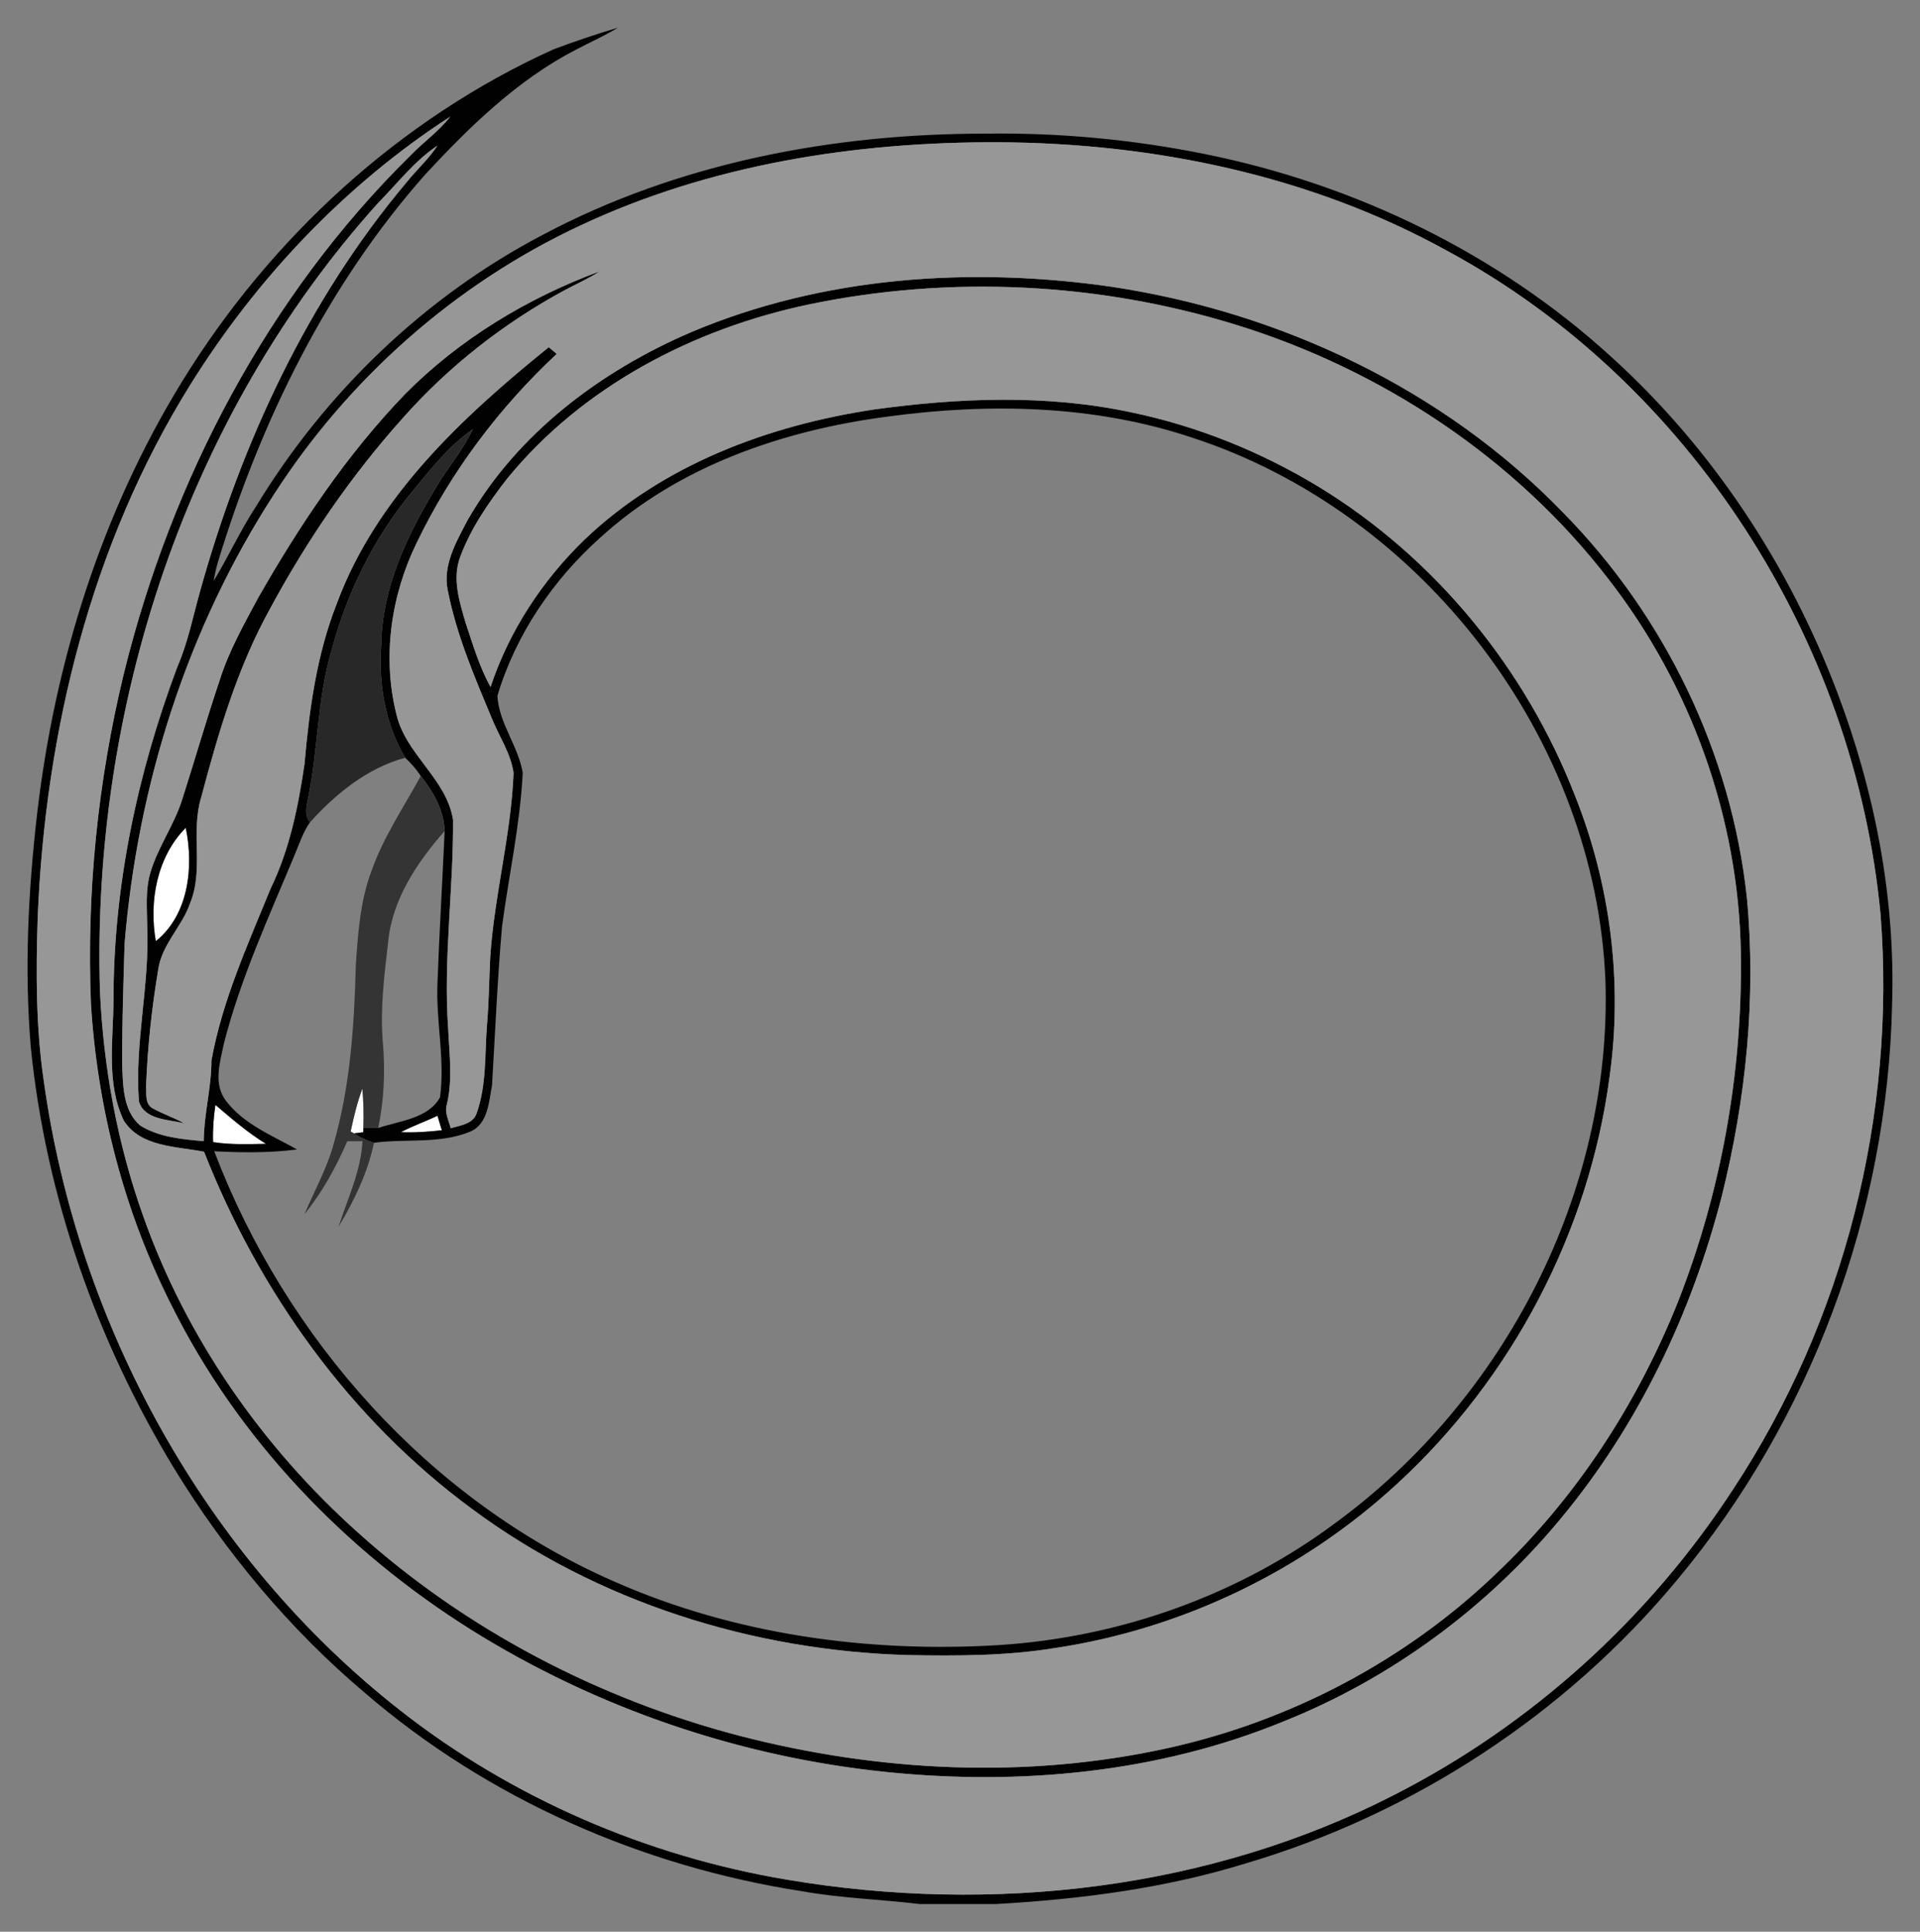<?xml version="1.0" encoding="utf-8"?>
<!DOCTYPE svg PUBLIC "-//W3C//DTD SVG 1.1//EN" "http://www.w3.org/Graphics/SVG/1.1/DTD/svg11.dtd">
<svg version="1.1" id="Layer_1" xmlns="http://www.w3.org/2000/svg" xmlns:xlink="http://www.w3.org/1999/xlink" x="0px" y="0px"
	 viewBox="-293.56 -293.693 1023.125 1029.536" enable-background="new -293.56 -293.693 1023.125 1029.536"
	 xml:space="preserve">
<rect x="-293.56" y="-293.693" width="1023.125" height="1029.536" fill="#808080" stroke="none"/>
<g>
	<path fill="#FFFFFF" d="M-210.529,207.908c-3.7-21.08,0.48-44.81,15.941-60.409
		C-190.225,168.26-193.011,193.908-210.529,207.908z"/>
	<path fill="#FFFFFF" d="M-106.703,309.359c1.667-7.72,3.449-15.462,6.258-22.862
		c0.571,6.966,0.799,13.955,0.502,20.943l-0.023,2.284c-1.233,0.16-3.746,0.48-4.979,0.639L-106.703,309.359z"/>
	<path fill="#FFFFFF" d="M-178.76,295.176c8.656,7.354,17.198,14.8,26.927,20.738
		c-9.387,0.183-18.865,0.548-28.183-0.913C-180.244,308.354-179.742,301.731-178.76,295.176z"/>
	<path fill="#FFFFFF" d="M-79.936,309.701c6.303-3.334,13.064-5.664,19.504-8.747
		c0.731,2.581,1.53,5.139,2.33,7.72C-65.342,309.473-72.651,310.044-79.936,309.701z"/>
	<path fill="#010101" d="M1.325-267.368c11.305-4.248,22.77-8.131,34.35-11.556
		c-7.217,4.454-15.028,7.811-22.519,11.808c-31.038,16.079-56.412,40.859-79.982,66.256
		c-52.37,59.153-87.77,131.598-110.632,206.806c-0.959,3.266-1.69,6.6-2.238,9.958
		c7.948-13.041,14.274-27.018,22.656-39.831C-120.201-84.498-67.352-135.52-4.431-168.476
		c72.239-38.438,154.825-54.06,236.154-53.991c39.26-0.571,78.589,3.129,117.095,10.94
		c79.913,16.17,156.012,52.963,216.33,108.119C618.91-54.67,659.883,7.634,685.509,75.397
		c19.984,52.826,30.992,109.421,29.188,165.993c-2.33,111.248-43.188,221.491-114.56,306.954
		c-59.518,71.714-140.733,124.814-230.102,151.148c-43.028,13.269-87.907,19.048-132.739,21.583h-40.767
		c-20.898-2.512-42.001-3.083-62.784-6.829c-85.189-13.201-167.272-49.195-232.728-105.607
		c-40.242-33.938-74.318-74.934-101.816-119.767c-41.316-68.128-68.448-145.255-76.373-224.666
		c-3.426-41.11-1.393-82.54,3.312-123.467c9.341-81.375,34.464-161.471,77.515-231.403
		C-149.366-166.923-80.53-230.347,1.325-267.368 M-192.075-88.746c-52.986,84.983-77.447,185.178-81.421,284.572
		c-0.913,28.846-0.959,57.828,3.243,86.445c18.088,130.159,85.966,254.014,189.722,335.412
		c59.815,47.002,131.712,77.949,206.646,90.465c108.896,18.34,224.643,5.458,323.444-45.335
		c72.947-37.227,135.64-94.05,180.313-162.658c59.221-89.734,87.085-199.566,78.657-306.68
		C694.736,47.739,606.989-90.093,477.698-159.957c-72.742-40.265-156.492-57.485-239.146-57.919
		c-76.213-0.297-153.683,11.831-223.067,44.467c-66.438,31.015-123.284,81.489-162.955,143.085
		c-46.317,71.394-72.742,155.03-79.708,239.648c-0.617,21.331-1.347,42.686-1.302,64.04
		c0.502,11.26,0.297,24.757,9.592,32.774c10.049,6.281,22.359,7.354,33.893,8.359
		c0.091-14.434,4.134-28.503,4.111-42.983c5.755-31.906,19.345-61.711,31.495-91.561
		c10.118-20.783,14.754-43.691,18.088-66.393c2.535-29.005,6.441-58.193,17.175-85.463
		C-93.137-28.771-47.208-71.434-1.142-108.638c1.051,0.891,3.175,2.672,4.248,3.563
		C-27.567-76.436-53.238-42.314-71.463-4.493c-13.772,28.092-18.545,61.185-10.803,91.675
		c4.979,21.331,26.721,34.19,30.125,56.092c0.251,36.976-5.207,73.93-2.627,110.906
		c0.617,13.543,2.535,27.338-0.662,40.722c-1.37,4.362,1.028,8.565,2.055,12.721
		c5.139-1.576,12.059-2.215,13.909-8.268c5.344-15.302,4.157-31.769,5.481-47.688
		c1.005-11.716,1.051-23.501,1.667-35.263c2.147-32.956,11.123-65.136,12.424-98.184
		c-1.507-10.483-7.72-19.459-11.625-29.142c-9.181-22.04-18.705-44.216-23.364-67.763
		c-3.015-13.566,4.454-26.242,10.506-37.821c26.333-45.998,70.732-79.342,118.831-100.034
		c70.321-29.85,149.252-35.172,224.323-24.323c90.031,13.543,177.001,54.516,240.607,120.361
		c54.174,55.019,89.734,128.377,97.933,205.276c5.047,53.237-0.48,107.206-13.361,158.981
		c-16.056,62.51-44.536,122.234-85.897,172c-39.306,47.505-90.488,85.212-147.813,108.073
		c-66.484,27.247-139.98,34.19-211.077,26.927c-78.36-7.948-154.825-34.053-221.606-75.779
		C-109.832,532.7-166.998,472.976-202.444,401.445c-25.031-49.629-39.169-104.465-42.64-159.872
		c-2.421-59.221,3.586-118.762,17.54-176.385c25.442-103.255,76.761-201.347,152.929-276.236
		c6.783-7.034,14.982-12.721,21.012-20.509C-109.718-195.175-156.743-145.386-192.075-88.746 M-92.246-185.331
		C-194.29-71.822-244.879,83.14-240.288,234.79c1.896,40.676,9.318,81.215,23.022,119.607
		c22.907,64.862,63.423,123.033,114.606,168.825c57.508,51.73,128.012,88.478,202.741,108.073
		c74.455,19.367,153.546,23.319,228.891,6.623c65.114-14.411,126.322-46.568,174.489-92.749
		c42.709-40.311,75.414-90.67,97.157-145.118c23.136-59.016,34.441-122.622,33.482-186
		c-1.165-71.783-26.607-142.606-70.663-199.246c-49.72-64.497-120.726-111.408-198.31-135.389
		c-73.313-22.633-152.45-26.516-227.589-10.871C75.985-118.528,16.786-87.741-23.364-38.523
		C-33.231-25.802-42.549-12.327-48.236,2.838c-4.545,11.762-0.48,24.323,2.923,35.788
		c3.814,11.488,7.286,23.204,13.155,33.847c9.866-29.896,27.681-56.96,50.291-78.771
		c41.704-39.785,97.956-60.751,154.208-69.179c45.404-6.235,92.109-8.108,137.147,1.599
		c35.172,7.331,68.951,20.989,99.646,39.625c62.099,37.844,110.38,97.088,136.645,164.782
		c18.774,47.139,25.443,99.052,18.408,149.343c-10.826,82.654-51.913,160.877-113.235,217.243
		c-50.291,46.409-114.628,77.378-182.3,87.519c-25.808,4.225-52.027,4.225-78.109,3.768
		c-82.859-2.261-165.696-28.274-232.523-77.858c-64.931-47.756-113.532-115.679-142.834-190.408
		c-14.708-2.901-33.847-2.444-42.8-16.627c-9.501-20.007-5.573-42.869-5.458-64.223
		c-0.046-60.637,12.744-120.863,33.984-177.504c5.664-12.927,8.336-26.836,12.15-40.379
		c21.994-78.977,57.303-155.35,110.38-218.362c5.253-6.509,11.556-12.127,16.147-19.162
		C-72.765-207.873-81.877-195.814-92.246-185.331 M179.194-71.639C123.855-64.377,68.128-45.352,26.333-7.188
		C1.073,15.377-18.774,44.565-28.503,77.133c0.754,14.548,11.145,26.813,13.498,41.064
		c-1.393,27.544-7.4,54.585-11.031,81.877c-2.467,28.115-3.654,56.343-5.322,84.527
		c-1.644,8.77-2.147,20.761-11.602,24.803c-16.284,6.737-34.304,3.677-51.319,5.938
		c-3.791-1.142-7.4-2.764-10.666-4.979c1.233-0.16,3.746-0.48,4.979-0.639l0.023-2.284
		c1.987,0,5.961,0.046,7.948,0.046c11.305-3.883,26.539-4.888,32.911-16.353
		c2.764-20.327-2.284-40.722-1.347-61.117c0.982-26.95,2.627-53.877,3.814-80.804
		c-0.411-11.145-5.961-20.875-12.744-29.348c-2.307-3.586-5.162-6.783-8.268-9.707
		c-10.757-18.18-14.366-39.625-12.767-60.546c0.48-30.604,14.206-58.833,29.782-84.481
		c6.052-10.186,14-19.23,18.979-30.056c-13.11,9.204-23.067,22.017-33.116,34.281
		c-19.961,24.323-33.984,53.123-42.092,83.453c-7.834,26.333-7.149,54.151-12.95,80.873
		c-0.822,3.723-1.142,7.742,1.37,10.94c-3.54,5.047-5.504,10.963-7.834,16.604
		c-13.84,33.299-29.074,66.256-38.004,101.29c-2.033,9.821-5.664,21.195,0.845,30.125
		c9.478,12.744,24.735,18.751,38.141,26.288c-14.617,1.873-29.416,1.713-44.125,0.959
		c38.004,99.852,114.56,186.137,213.064,229.279c64.017,28.274,135.275,38.141,204.842,33.916
		c64.68-4.065,128.24-26.653,180.176-65.57c89.643-65.89,146.489-175.882,143.291-287.656
		c-4.842-129.496-97.316-250.223-220.258-290.305C289.505-77.92,233.322-79.016,179.194-71.639 M-178.76,295.176
		c-0.982,6.555-1.484,13.178-1.256,19.824c9.318,1.462,18.796,1.096,28.183,0.913
		C-161.562,309.975-170.104,302.53-178.76,295.176 M-79.936,309.701c7.286,0.343,14.594-0.228,21.834-1.028
		c-0.799-2.581-1.599-5.139-2.33-7.72C-66.872,304.037-73.633,306.367-79.936,309.701z"/>
	<path fill="#010101" d="M-77.584-83.79c28.96-29.234,65.136-51.045,103.574-65.296
		c-6.075,3.974-12.721,6.852-19.093,10.277c-32.066,17.426-61.254,40.265-85.509,67.58
		C-106.475-40.19-130.182-5.498-149.915,31.204c-17.335,31.403-27.43,66.118-36.588,100.605
		c-5.39,18.18,1.576,37.913-5.71,55.75c-4.271,12.63-15.302,22.177-17.084,35.766
		c-3.403,20.372-5.618,40.973-6.418,61.619c0.274,4.065-0.776,9.798,3.563,12.082
		c5.39,3.015,11.328,4.91,16.718,7.971c-8.313-2.124-21.195-1.781-24.095-11.716
		c-2.375-31.038,5.733-61.825,4.431-92.886c-0.114-9.798-1.119-19.893,1.781-29.394
		c4.043-13.384,12.447-24.917,16.718-38.209c6.829-21.354,12.995-42.891,20.167-64.132
		c4.842-15.393,12.813-29.508,20.395-43.668C-133.859-13.88-108.736-51.495-77.584-83.79 M-210.529,207.908
		c17.517-14,20.304-39.648,15.941-60.409C-210.049,163.099-214.229,186.828-210.529,207.908z"/>
	<path fill="#979797" d="M-192.075-88.746c35.332-56.64,82.357-106.429,138.472-142.811
		c-6.029,7.788-14.229,13.475-21.012,20.509c-76.168,74.889-127.487,172.982-152.929,276.236
		c-13.954,57.623-19.961,117.163-17.54,176.385c3.471,55.407,17.609,110.243,42.64,159.872
		c35.446,71.531,92.612,131.255,160.009,173.53c66.781,41.727,143.245,67.832,221.606,75.779
		c71.097,7.263,144.593,0.32,211.077-26.927c57.325-22.862,108.507-60.569,147.813-108.073
		c41.361-49.766,69.841-109.49,85.897-172c12.881-51.776,18.408-105.744,13.361-158.981
		c-8.199-76.898-43.759-150.257-97.933-205.276C475.779-86.348,388.809-127.321,298.778-140.864
		c-75.071-10.848-154.002-5.527-224.323,24.323C26.356-95.849-18.043-62.504-44.376-16.506
		C-50.428-4.927-57.897,7.748-54.882,21.315c4.659,23.547,14.183,45.723,23.364,67.763
		c3.905,9.684,10.118,18.659,11.625,29.142c-1.302,33.048-10.277,65.228-12.424,98.184
		c-0.617,11.762-0.662,23.547-1.667,35.263c-1.325,15.919-0.137,32.386-5.481,47.688
		c-1.85,6.052-8.77,6.692-13.909,8.268c-1.028-4.157-3.426-8.359-2.055-12.721
		c3.197-13.384,1.279-27.178,0.662-40.722c-2.581-36.976,2.878-73.93,2.627-110.906
		c-3.403-21.902-25.146-34.761-30.125-56.092c-7.742-30.49-2.969-63.583,10.803-91.675
		C-53.238-42.314-27.567-76.436,3.106-105.076c-1.073-0.891-3.197-2.672-4.248-3.563
		C-47.208-71.434-93.137-28.771-114.126,28.098c-10.734,27.27-14.64,56.458-17.175,85.463
		c-3.334,22.702-7.971,45.609-18.088,66.393c-12.15,29.85-25.739,59.655-31.495,91.561
		c0.023,14.48-4.02,28.549-4.111,42.983c-11.534-1.005-23.844-2.078-33.893-8.359
		c-9.295-8.017-9.09-21.514-9.592-32.774c-0.046-21.354,0.685-42.709,1.302-64.04
		c6.966-84.618,33.39-168.254,79.708-239.648c39.671-61.596,96.517-112.07,162.955-143.085
		c69.385-32.637,146.854-44.764,223.067-44.467c82.654,0.434,166.404,17.654,239.146,57.919
		C606.989-90.093,694.736,47.739,708.53,193.474c8.428,107.114-19.436,216.946-78.657,306.68
		c-44.673,68.608-107.366,125.431-180.313,162.658c-98.801,50.794-214.548,63.675-323.444,45.335
		C51.182,695.632-20.715,664.686-80.53,617.683c-103.757-81.398-171.634-205.253-189.722-335.412
		c-4.202-28.617-4.157-57.6-3.243-86.445C-269.522,96.432-245.061-3.762-192.075-88.746 M-77.584-83.79
		c-31.152,32.294-56.275,69.91-78.451,108.782c-7.582,14.16-15.553,28.274-20.395,43.668
		c-7.171,21.24-13.338,42.777-20.167,64.132c-4.271,13.292-12.676,24.826-16.718,38.209
		c-2.901,9.501-1.896,19.596-1.781,29.394c1.302,31.061-6.806,61.848-4.431,92.886
		c2.901,9.935,15.782,9.592,24.095,11.716c-5.39-3.06-11.328-4.956-16.718-7.971
		c-4.339-2.284-3.289-8.016-3.563-12.082c0.799-20.646,3.015-41.247,6.418-61.619
		c1.781-13.589,12.813-23.136,17.084-35.766c7.286-17.837,0.32-37.57,5.71-55.75
		c9.158-34.487,19.253-69.202,36.588-100.605C-130.182-5.498-106.475-40.19-78.612-71.228
		c24.255-27.315,53.443-50.154,85.509-67.58c6.372-3.426,13.018-6.303,19.093-10.277
		C-12.447-134.835-48.624-113.023-77.584-83.79z"/>
	<path fill="#979797" d="M-92.246-185.331c10.369-10.483,19.482-22.542,31.837-30.787
		c-4.591,7.034-10.894,12.653-16.147,19.162c-53.078,63.012-88.386,139.386-110.38,218.362
		c-3.814,13.543-6.486,27.452-12.15,40.379c-21.24,56.64-34.03,116.867-33.984,177.504
		c-0.114,21.354-4.043,44.216,5.458,64.223c8.953,14.183,28.092,13.726,42.8,16.627
		c29.302,74.729,77.903,142.652,142.834,190.408c66.826,49.583,149.663,75.597,232.523,77.858
		c26.082,0.457,52.301,0.457,78.109-3.768c67.672-10.14,132.009-41.11,182.3-87.519
		c61.322-56.366,102.409-134.589,113.235-217.243c7.034-50.291,0.365-102.204-18.408-149.343
		C519.516,62.836,471.234,3.592,409.135-34.252c-30.695-18.637-64.474-32.294-99.646-39.625
		c-45.038-9.707-91.744-7.834-137.147-1.599C116.09-67.049,59.838-46.083,18.134-6.297
		C-4.477,15.514-22.291,42.578-32.157,72.474c-5.87-10.643-9.341-22.359-13.155-33.847
		c-3.403-11.465-7.468-24.026-2.923-35.788c5.687-15.165,15.005-28.64,24.872-41.361
		c40.151-49.218,99.349-80.005,160.9-92.931c75.14-15.645,154.277-11.762,227.589,10.871
		c77.584,23.981,148.59,70.892,198.31,135.389c44.056,56.64,69.499,127.464,70.663,199.246
		c0.959,63.378-10.346,126.984-33.482,186c-21.743,54.448-54.448,104.808-97.157,145.118
		c-48.167,46.18-109.375,78.337-174.489,92.749c-75.345,16.695-154.436,12.744-228.891-6.623
		C25.351,611.7-45.153,574.952-102.661,523.222c-51.182-45.792-91.698-103.963-114.606-168.825
		c-13.703-38.392-21.126-78.931-23.022-119.607C-244.879,83.14-194.29-71.822-92.246-185.331z"/>
	<path fill="#282828" d="M-74.752-30.644c10.049-12.264,20.007-25.077,33.116-34.281
		c-4.979,10.826-12.927,19.87-18.979,30.056c-15.576,25.648-29.302,53.877-29.782,84.481
		c-1.599,20.92,2.01,42.366,12.767,60.546c-20.075,5.367-37.113,19.23-50.794,34.464
		c-2.512-3.197-2.192-7.217-1.37-10.94c5.801-26.721,5.116-54.539,12.95-80.873
		C-108.736,22.48-94.713-6.32-74.752-30.644z"/>
	<path fill="#343434" d="M-69.362,119.865c6.783,8.473,12.333,18.203,12.744,29.348
		c-14.617,16.604-27.909,36.337-30.079,58.924c-2.078,17.814-4.362,35.766-2.855,53.74
		c1.347,15.233,0.639,30.627-2.444,45.609c-1.987,0-5.961-0.046-7.948-0.046c0.297-6.989,0.069-13.977-0.502-20.943
		c-2.809,7.4-4.591,15.142-6.258,22.862l1.759,1.005c3.266,2.215,6.875,3.837,10.666,4.979
		c-3.312,15.987-10.574,30.901-18.888,44.833c4.819-15.051,11.922-29.576,12.767-45.632c-2.033,0-6.075,0-8.108,0
		c-5.984,13.818-13.292,27.155-22.816,38.872c5.23-12.264,11.785-24.004,15.416-36.908
		c8.976-31.015,11.145-63.606,11.945-95.74c1.165-17.038,2.33-34.395,8.45-50.497
		C-89.186,152.296-78.383,136.491-69.362,119.865z"/>
</g>
</svg>
